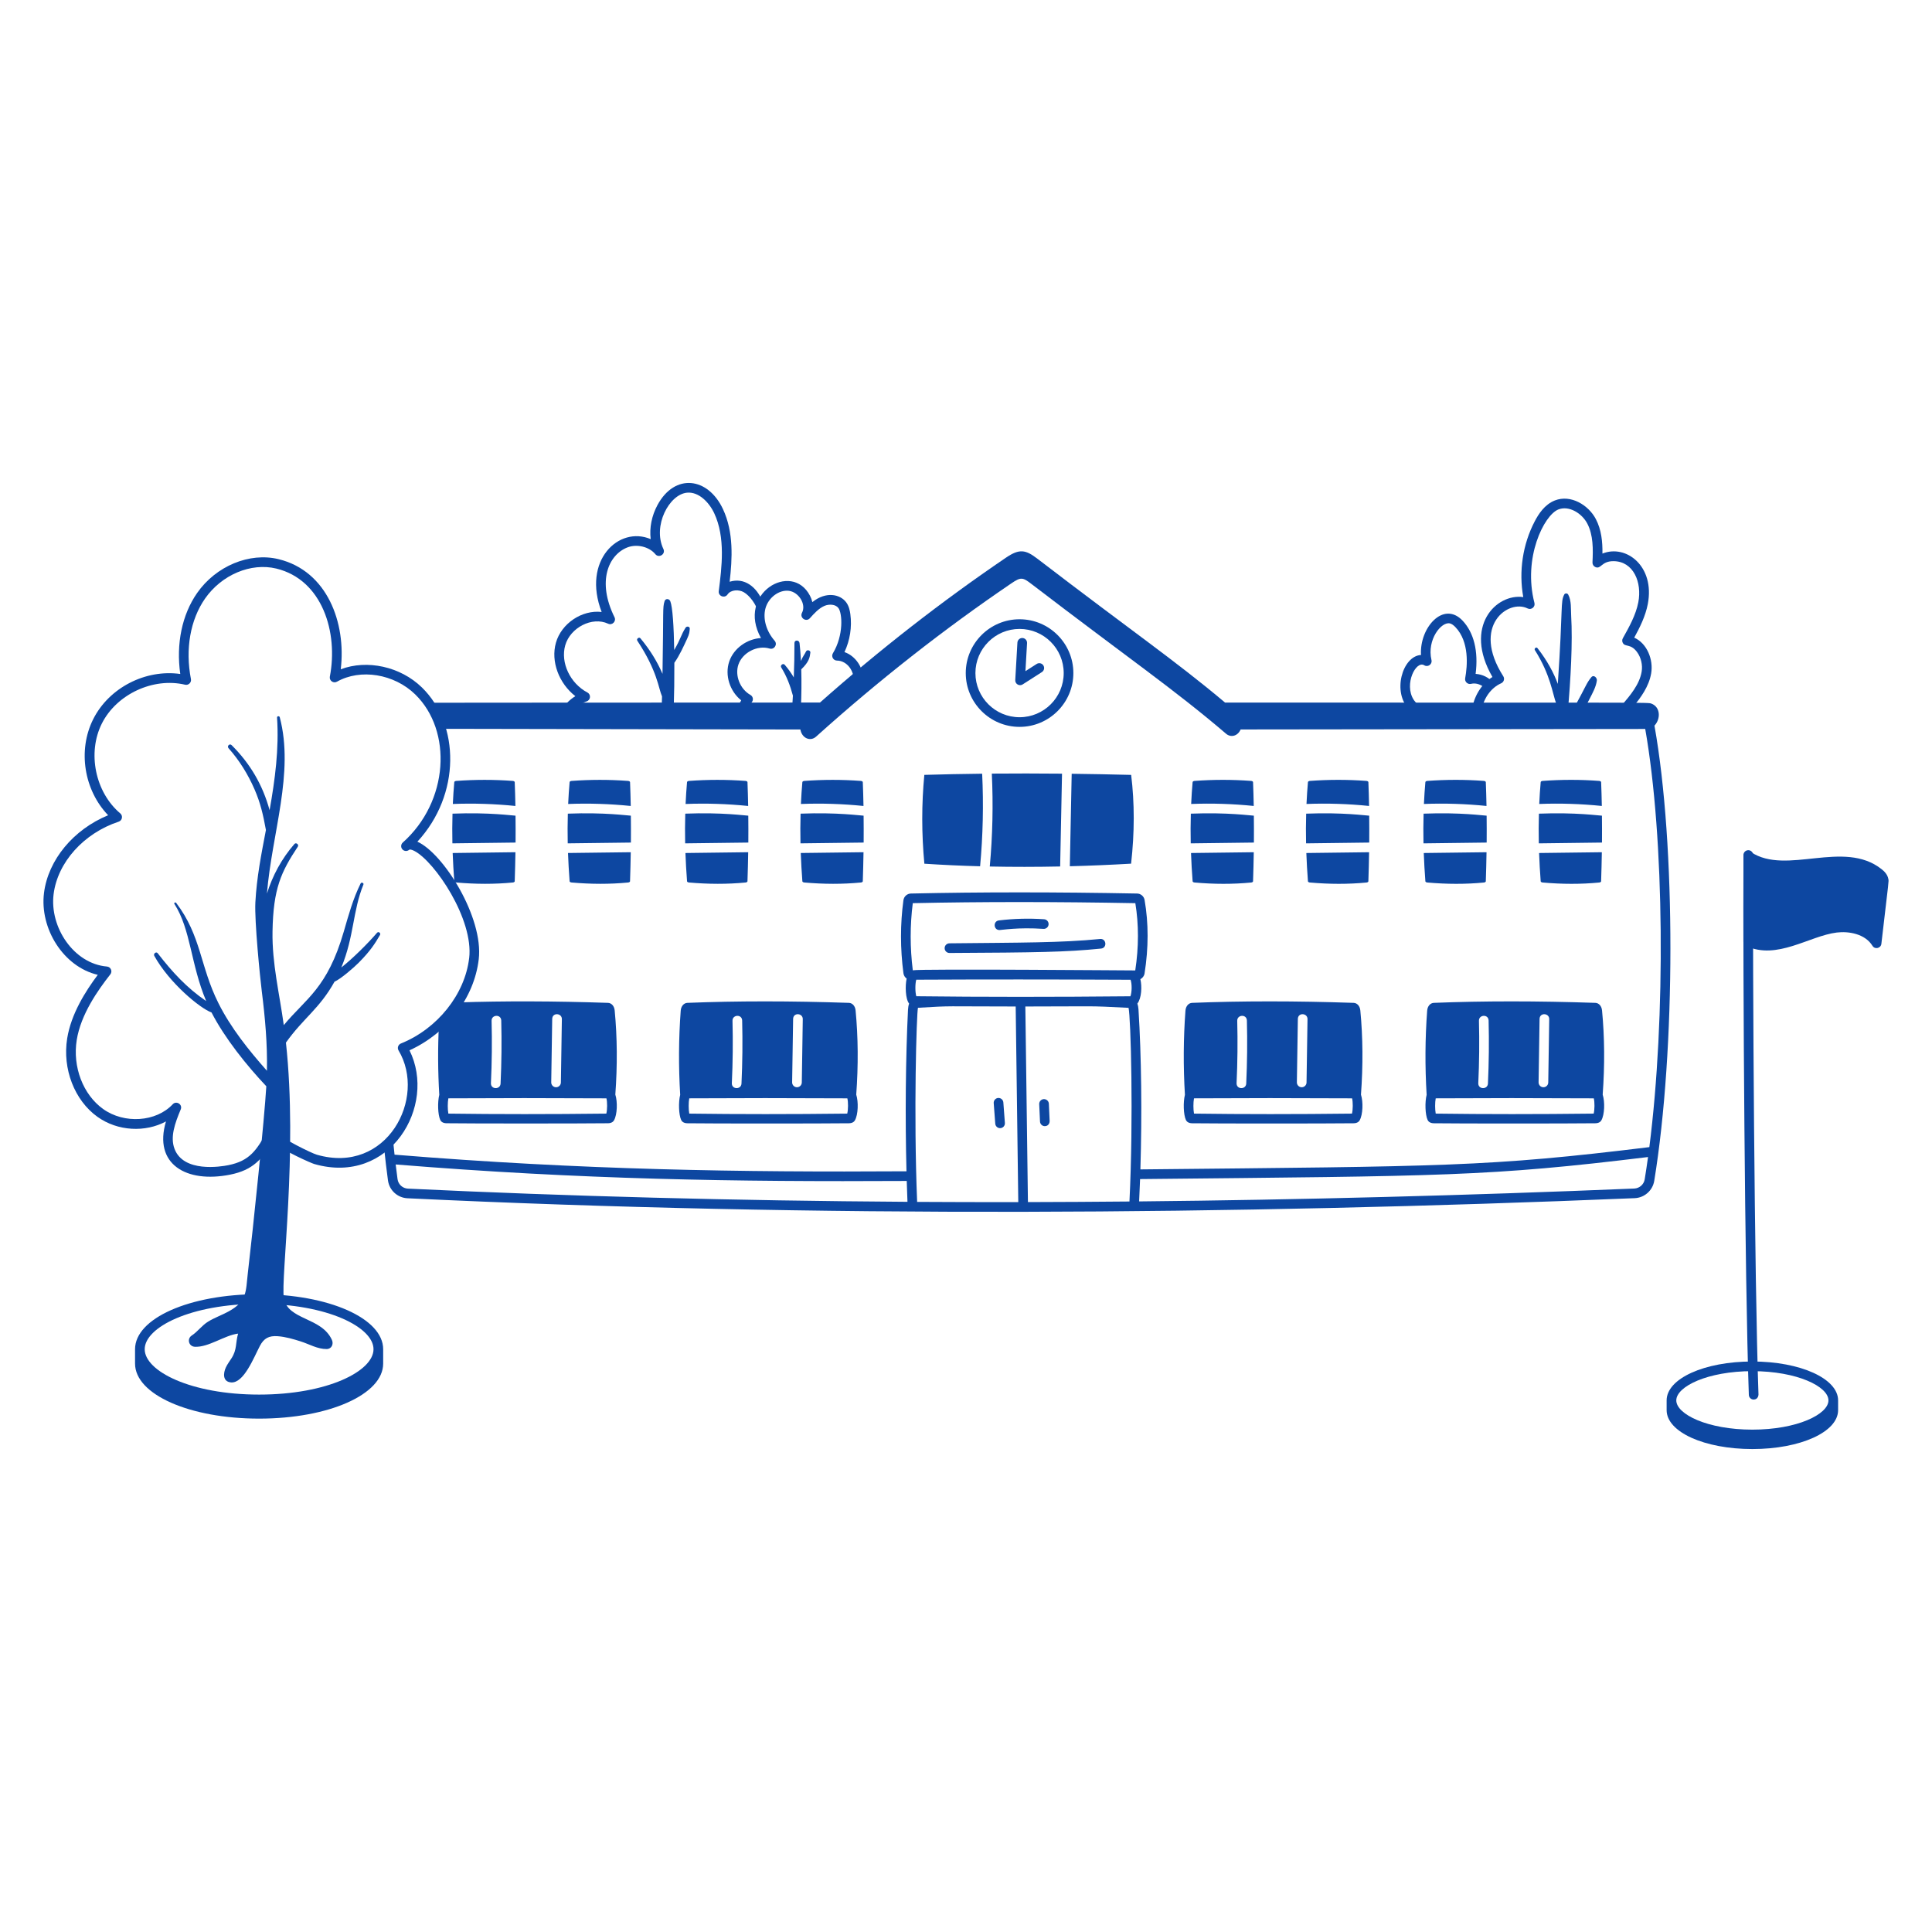 <svg xmlns="http://www.w3.org/2000/svg" width="400" height="400" viewBox="0 0 400 400" fill="none"><path d="M153.46 144.998C153.132 145.516 152.844 146.09 152.62 146.68L154.808 146.662C155.04 146.206 155.32 145.772 155.638 145.4C156.048 144.918 155.914 144.186 155.366 143.878C153.224 142.676 152.11 139.858 152.878 137.594C153.73 135.094 156.804 133.512 159.338 134.276C160.296 134.568 161.04 133.414 160.38 132.66C158.662 130.694 157.926 128.156 158.46 126.034C159.032 123.766 161.264 122.064 163.332 122.324C165.35 122.574 166.972 125.1 166.048 126.866C165.504 127.904 166.896 128.868 167.678 127.996C168.548 127.026 169.534 125.924 170.728 125.428C171.682 125.032 173.014 125.102 173.596 125.904C174.384 126.988 174.706 131.498 172.446 135.252C172.044 135.918 172.526 136.768 173.302 136.768C175.408 136.768 177.692 139.26 176.406 143.222C177.182 142.59 177.974 141.946 178.78 141.296C178.908 138.152 177.012 135.74 174.838 135.01C175.982 132.57 176.414 129.826 176.054 127.138C175.958 126.424 175.774 125.502 175.214 124.73C173.956 122.998 170.982 122.4 168.19 124.664C168.088 124.212 167.92 123.762 167.69 123.324C163.902 116.096 152.44 122.89 157.55 132.098C154.686 132.28 151.922 134.192 150.982 136.95C150.018 139.786 151.098 143.116 153.456 144.996L153.46 144.998Z" fill="#0D47A1"></path><path d="M305.512 139.518C306.108 134.858 305.162 130.976 302.8 128.486C298.84 124.316 293.856 129.984 294.204 135.606C290.342 135.812 288.136 143.392 291.846 146.996L295.118 147.038C294.162 146.482 293.078 145.504 292.656 144.828C290.656 141.614 293.174 136.686 294.872 137.738C295.63 138.206 296.578 137.522 296.372 136.658C295.38 132.456 298.416 128.646 300.188 129.07C300.542 129.154 300.922 129.414 301.35 129.864C304.214 132.882 303.832 137.78 303.348 140.432C303.218 141.142 303.866 141.758 304.576 141.58C305.632 141.314 306.84 141.778 307.658 142.666C308.086 142.142 308.578 141.674 309.126 141.282C308.216 140.272 306.964 139.62 305.512 139.518Z" fill="#0D47A1"></path><path d="M304.72 147.166L306.724 147.194C307.092 144.696 308.618 142.432 310.8 141.466C311.356 141.22 311.57 140.532 311.238 140.012C304.558 129.56 312.296 123.978 316.272 125.97C317.038 126.352 317.904 125.654 317.688 124.826C315.276 115.508 319.656 106.662 322.644 105.478C324.85 104.606 327.522 106.278 328.628 108.39C329.874 110.766 329.842 113.67 329.706 116.44C329.686 116.854 329.922 117.238 330.302 117.404C331.492 117.926 331.536 116.162 334.064 116.184C338.202 116.208 339.988 120.578 339.196 124.686C338.686 127.33 337.316 129.774 335.992 132.142C335.83 132.432 335.822 132.784 335.972 133.082C336.456 134.04 337.576 133.176 338.926 134.994C339.756 136.112 340.124 137.672 339.886 139.07C339.438 141.716 337.514 143.97 335.818 145.958C335.416 146.428 335.368 147.07 336.562 147.674C338.33 147.706 338.72 147.668 339.332 147.866C339.05 147.264 338.65 146.728 338.136 146.316C339.72 144.414 341.396 142.13 341.858 139.404C342.336 136.592 341.028 133.21 338.35 132.02C339.508 129.912 340.674 127.58 341.158 125.068C342.674 117.218 336.664 112.638 331.768 114.612C331.798 112.168 331.568 109.696 330.398 107.462C328.898 104.594 325.226 102.308 321.906 103.618C319.768 104.464 318.516 106.476 317.76 107.914C315.258 112.686 314.416 118.32 315.378 123.622C309.808 122.826 302.914 129.64 308.992 140.164C306.66 141.63 305.078 144.294 304.72 147.16V147.166Z" fill="#0D47A1"></path><path d="M322.222 145.734C322.174 146.326 322.126 146.89 322.08 147.428L324.582 147.47C325.202 140.708 325.616 132.926 325.294 127.508C325.21 126.1 325.376 124.348 324.672 123.09C324.506 122.794 324.026 122.778 323.862 123.09C323.042 124.666 323.63 125.486 322.528 141.596C321.728 139.416 320.362 136.782 318.314 134.182C318.074 133.876 317.572 134.272 317.778 134.598C321.068 139.81 321.402 143.562 322.222 145.734Z" fill="#0D47A1"></path><path d="M327.598 147.52C328.09 146.644 328.594 145.704 329.112 144.684C329.722 143.48 330.43 142.254 330.612 140.9C330.69 140.316 329.946 139.608 329.452 140.226C328.364 141.586 328.678 141.514 325.394 147.482L327.598 147.52Z" fill="#0D47A1"></path><path d="M137.064 144.178C137.042 145.076 137.016 145.966 136.988 146.838L139.486 146.81C139.584 143.71 139.632 140.366 139.618 137.222C140.698 135.7 141.512 133.854 142.258 132.256C142.768 131.162 142.748 130.8 142.808 130.176C142.854 129.694 142.178 129.59 141.952 129.944C140.948 131.524 141.016 132.114 139.59 134.578C139.508 129.692 139.254 125.678 138.778 124.474C138.564 123.93 137.78 123.854 137.592 124.474C137.154 125.92 137.402 126.04 137.164 139.516C136.092 137.02 134.656 134.646 132.6 132.162C132.304 131.804 131.7 132.272 131.956 132.66C136.154 139.036 136.296 142.426 137.064 144.178Z" fill="#0D47A1"></path><path d="M164.162 144.042C164.114 144.908 164.06 145.76 164.004 146.59L165.82 146.578C165.932 143.936 165.97 141.22 165.892 138.58C167.526 137.02 167.658 136.09 167.778 135.108C167.832 134.664 167.104 134.426 166.886 134.866C166.75 135.144 166.596 135.41 166.428 135.668C165.47 137.124 166.06 137.974 165.536 133.132C165.464 132.474 164.478 132.438 164.482 133.132C164.49 135.442 164.438 137.862 164.346 140.258C163.846 139.394 163.224 138.514 162.466 137.634C162.124 137.238 161.472 137.752 161.746 138.19C162.888 140.024 163.604 141.948 164.166 144.036L164.162 144.042Z" fill="#0D47A1"></path><path d="M119.118 144.132C117.916 144.88 116.894 145.918 116.134 147.118L118.656 147.08C119.432 146.242 120.396 145.58 121.478 145.206C122.304 144.92 122.39 143.784 121.618 143.376C118.028 141.478 116.008 137.188 117.024 133.608C118.056 129.964 122.576 127.58 125.906 129.132C126.76 129.53 127.642 128.626 127.224 127.782C123.54 120.336 126.01 114.858 129.886 113.342C131.85 112.572 134.398 113.182 135.678 114.732C136.424 115.638 137.858 114.724 137.352 113.666C135.076 108.894 138.54 102.328 142.27 102.002C144.66 101.794 146.806 103.988 147.87 106.254C150.222 111.27 149.44 117.436 148.81 122.39C148.678 123.43 150.042 123.946 150.632 123.076C151.31 122.072 152.98 122.008 154.018 122.624C155.178 123.308 156.552 125.044 157.084 126.992C157.352 126.166 157.792 124.892 157.93 124.618C156.656 121.466 154.096 119.51 151.066 120.442C151.618 115.678 151.926 110.19 149.682 105.404C146.576 98.778 139.714 97.936 136.13 104.552C134.916 106.792 134.436 109.314 134.718 111.622C128.15 108.81 120.456 116.03 124.566 126.704C120.49 126.222 116.226 129.084 115.1 133.064C113.996 136.954 115.73 141.5 119.118 144.132Z" fill="#0D47A1"></path><path d="M106.734 168.876C106.208 168.876 101.304 168.156 93.686 168.458C93.63 170.486 93.618 172.536 93.664 174.606L106.744 174.444C106.762 172.568 106.754 170.712 106.734 168.876Z" fill="#0D47A1"></path><path d="M93.722 176.606C93.794 178.542 93.904 180.494 94.056 182.462C94.066 182.586 94.238 182.692 94.466 182.712C98.488 183.066 102.392 183.08 106.164 182.714C106.394 182.692 106.562 182.584 106.566 182.458C106.634 180.432 106.684 178.426 106.716 176.442L93.722 176.606Z" fill="#0D47A1"></path><path d="M106.71 166.87C106.678 165.206 106.632 163.562 106.568 161.936C106.562 161.806 106.384 161.696 106.146 161.68C102.226 161.386 98.338 161.398 94.476 161.68C94.242 161.696 94.064 161.802 94.054 161.93C93.922 163.426 93.824 164.934 93.754 166.454C98.062 166.288 102.422 166.428 106.712 166.868L106.71 166.87Z" fill="#0D47A1"></path><path d="M130.612 168.876C130.086 168.876 125.182 168.156 117.564 168.458C117.508 170.486 117.496 172.536 117.542 174.606L130.622 174.444C130.64 172.568 130.63 170.712 130.612 168.876Z" fill="#0D47A1"></path><path d="M130.588 166.87C130.558 165.206 130.51 163.562 130.446 161.936C130.44 161.806 130.262 161.696 130.024 161.68C126.104 161.386 122.216 161.398 118.354 161.68C118.12 161.696 117.942 161.802 117.932 161.93C117.8 163.426 117.702 164.934 117.632 166.454C121.94 166.288 126.3 166.428 130.59 166.868L130.588 166.87Z" fill="#0D47A1"></path><path d="M117.6 176.606C117.67 178.542 117.782 180.494 117.932 182.462C117.942 182.586 118.114 182.692 118.342 182.712C122.364 183.066 126.268 183.08 130.04 182.714C130.27 182.692 130.438 182.584 130.442 182.458C130.51 180.432 130.56 178.426 130.592 176.442L117.598 176.604L117.6 176.606Z" fill="#0D47A1"></path><path d="M154.9 166.87C154.868 165.206 154.822 163.562 154.758 161.936C154.752 161.806 154.574 161.696 154.336 161.68C150.416 161.386 146.528 161.398 142.666 161.68C142.432 161.696 142.254 161.802 142.244 161.93C142.112 163.426 142.014 164.934 141.944 166.454C146.252 166.288 150.612 166.428 154.902 166.868L154.9 166.87Z" fill="#0D47A1"></path><path d="M154.924 168.876C154.398 168.876 149.494 168.156 141.876 168.458C141.82 170.486 141.808 172.536 141.854 174.606L154.934 174.444C154.952 172.568 154.944 170.712 154.924 168.876Z" fill="#0D47A1"></path><path d="M141.912 176.606C141.984 178.542 142.094 180.494 142.246 182.462C142.256 182.586 142.428 182.692 142.656 182.712C146.678 183.066 150.582 183.08 154.354 182.714C154.584 182.692 154.752 182.584 154.756 182.458C154.824 180.432 154.874 178.426 154.906 176.442L141.912 176.606Z" fill="#0D47A1"></path><path d="M178.8 168.876C178.274 168.876 173.37 168.156 165.752 168.458C165.696 170.486 165.684 172.536 165.73 174.606L178.81 174.444C178.828 172.568 178.818 170.712 178.8 168.876Z" fill="#0D47A1"></path><path d="M165.79 176.606C165.862 178.542 165.972 180.494 166.122 182.462C166.132 182.586 166.304 182.692 166.532 182.712C170.554 183.066 174.458 183.08 178.23 182.714C178.46 182.692 178.628 182.584 178.632 182.458C178.7 180.432 178.75 178.426 178.782 176.442L165.788 176.604L165.79 176.606Z" fill="#0D47A1"></path><path d="M178.776 166.87C178.746 165.206 178.698 163.562 178.634 161.936C178.628 161.806 178.45 161.696 178.212 161.68C174.292 161.386 170.404 161.398 166.542 161.68C166.308 161.696 166.13 161.802 166.12 161.93C165.988 163.426 165.89 164.934 165.82 166.454C170.128 166.288 174.488 166.428 178.778 166.868L178.776 166.87Z" fill="#0D47A1"></path><path d="M259.596 168.876C259.07 168.876 254.166 168.156 246.548 168.46C246.492 170.488 246.48 172.538 246.526 174.608L259.606 174.444C259.624 172.568 259.616 170.712 259.596 168.876Z" fill="#0D47A1"></path><path d="M259.574 166.868C259.542 165.204 259.496 163.56 259.432 161.934C259.426 161.806 259.248 161.696 259.01 161.678C255.09 161.384 251.202 161.396 247.34 161.678C247.106 161.694 246.928 161.8 246.918 161.928C246.786 163.422 246.688 164.93 246.618 166.452C250.926 166.286 255.286 166.424 259.576 166.866L259.574 166.868Z" fill="#0D47A1"></path><path d="M246.586 176.606C246.658 178.542 246.768 180.494 246.92 182.464C246.93 182.588 247.102 182.694 247.33 182.714C251.352 183.07 255.256 183.084 259.028 182.718C259.258 182.696 259.426 182.588 259.43 182.462C259.498 180.436 259.548 178.43 259.58 176.444L246.586 176.606Z" fill="#0D47A1"></path><path d="M270.464 176.606C270.534 178.542 270.646 180.494 270.796 182.464C270.806 182.588 270.978 182.694 271.206 182.714C275.228 183.07 279.132 183.084 282.904 182.718C283.134 182.696 283.302 182.588 283.306 182.462C283.374 180.436 283.424 178.43 283.456 176.444L270.464 176.606Z" fill="#0D47A1"></path><path d="M283.476 168.876C282.95 168.876 278.046 168.156 270.428 168.46C270.372 170.488 270.36 172.538 270.406 174.608L283.486 174.444C283.504 172.568 283.494 170.712 283.476 168.876Z" fill="#0D47A1"></path><path d="M283.452 166.868C283.422 165.204 283.374 163.56 283.31 161.934C283.304 161.806 283.126 161.696 282.888 161.678C278.968 161.384 275.08 161.396 271.218 161.678C270.984 161.694 270.806 161.8 270.796 161.928C270.664 163.422 270.566 164.93 270.496 166.452C274.804 166.286 279.164 166.424 283.454 166.866L283.452 166.868Z" fill="#0D47A1"></path><path d="M307.788 168.876C307.262 168.876 302.358 168.156 294.74 168.46C294.684 170.488 294.672 172.538 294.718 174.608L307.798 174.444C307.816 172.568 307.81 170.712 307.79 168.876H307.788Z" fill="#0D47A1"></path><path d="M307.764 166.868C307.732 165.204 307.686 163.56 307.622 161.934C307.616 161.806 307.438 161.696 307.2 161.678C303.28 161.384 299.392 161.396 295.53 161.678C295.296 161.694 295.118 161.8 295.108 161.928C294.976 163.422 294.878 164.93 294.808 166.452C299.116 166.286 303.476 166.424 307.766 166.866L307.764 166.868Z" fill="#0D47A1"></path><path d="M294.776 176.606C294.848 178.542 294.958 180.494 295.11 182.464C295.12 182.588 295.292 182.694 295.52 182.714C299.542 183.07 303.446 183.084 307.218 182.718C307.448 182.696 307.616 182.588 307.62 182.462C307.688 180.436 307.738 178.43 307.77 176.444L294.776 176.606Z" fill="#0D47A1"></path><path d="M331.64 166.868C331.61 165.204 331.562 163.56 331.498 161.934C331.492 161.806 331.314 161.696 331.076 161.678C327.156 161.384 323.268 161.396 319.406 161.678C319.172 161.694 318.994 161.8 318.984 161.928C318.852 163.422 318.754 164.93 318.684 166.452C322.992 166.286 327.352 166.424 331.642 166.866L331.64 166.868Z" fill="#0D47A1"></path><path d="M331.664 168.876C331.138 168.876 326.234 168.156 318.616 168.46C318.56 170.488 318.548 172.538 318.594 174.608L331.674 174.444C331.692 172.568 331.682 170.712 331.664 168.876Z" fill="#0D47A1"></path><path d="M318.652 176.606C318.724 178.542 318.834 180.494 318.984 182.464C318.994 182.588 319.166 182.694 319.394 182.714C323.416 183.07 327.32 183.084 331.092 182.718C331.322 182.696 331.49 182.588 331.494 182.462C331.562 180.436 331.612 178.43 331.644 176.444L318.65 176.606H318.652Z" fill="#0D47A1"></path><path d="M191.38 178.82C195.13 179.07 198.98 179.246 202.92 179.354C203.51 172.994 203.652 166.556 203.346 160.188C199.246 160.234 195.25 160.314 191.374 160.43C190.796 166.454 190.798 172.634 191.38 178.82Z" fill="#0D47A1"></path><path d="M234.194 160.434C230.016 160.328 225.91 160.25 221.882 160.202L221.496 179.348C225.652 179.24 229.884 179.06 234.182 178.812C234.906 172.41 234.908 166.232 234.194 160.434Z" fill="#0D47A1"></path><path d="M219.494 179.392L219.88 160.18C214.908 160.132 210.06 160.128 205.346 160.168C205.65 166.56 205.508 173.018 204.922 179.402C209.658 179.5 214.52 179.498 219.492 179.394L219.494 179.392Z" fill="#0D47A1"></path><path d="M207.054 233.572C206.536 233.572 206.096 233.172 206.058 232.646L205.738 228.394C205.696 227.844 206.11 227.364 206.66 227.322C207.206 227.286 207.692 227.694 207.732 228.244L208.052 232.496C208.096 233.076 207.638 233.572 207.054 233.572Z" fill="#0D47A1"></path><path d="M216.32 233.158C215.788 233.164 215.346 232.74 215.322 232.204L215.158 228.606C215.132 228.054 215.56 227.586 216.112 227.562C216.656 227.546 217.132 227.964 217.156 228.516L217.32 232.114C217.332 232.354 217.176 233.148 216.32 233.158Z" fill="#0D47A1"></path><path d="M206.93 192.556C205.682 192.556 205.572 190.714 206.81 190.564C209.906 190.188 213.056 190.106 216.17 190.32C216.722 190.358 217.136 190.836 217.1 191.386C217.06 191.938 216.582 192.348 216.034 192.314C210.788 191.954 207.362 192.556 206.932 192.556H206.93Z" fill="#0D47A1"></path><path d="M196.578 197.304C196.03 197.306 195.584 196.864 195.578 196.314C195.572 195.762 196.016 195.31 196.568 195.304C211.268 195.15 219.716 195.208 227.758 194.404C229.076 194.27 229.274 196.262 227.958 196.394C220.644 197.126 214.722 197.21 196.578 197.304Z" fill="#0D47A1"></path><path d="M211.09 150.492C204.948 150.492 199.95 145.494 199.95 139.352C199.95 133.21 204.948 128.212 211.09 128.212C217.232 128.212 222.228 133.21 222.228 139.352C222.228 145.494 217.23 150.492 211.09 150.492ZM211.09 130.214C206.05 130.214 201.95 134.314 201.95 139.354C201.95 144.394 206.05 148.494 211.09 148.494C216.13 148.494 220.228 144.394 220.228 139.354C220.228 134.314 216.128 130.214 211.09 130.214Z" fill="#0D47A1"></path><path d="M210.198 140.8L210.644 133.034C210.676 132.482 211.164 132.062 211.7 132.092C212.25 132.124 212.672 132.596 212.64 133.148L212.306 138.956L214.634 137.464C215.098 137.166 215.718 137.302 216.016 137.766C216.314 138.232 216.18 138.85 215.714 139.148L211.736 141.698C211.05 142.14 210.152 141.614 210.198 140.8Z" fill="#0D47A1"></path><path d="M342.538 150.236C343.884 148.794 343.768 146.36 341.892 145.672C341.114 145.39 341.89 145.504 253.634 145.458C243.248 136.726 234.61 130.876 214.804 115.694C212.33 113.798 211.08 113.558 208.28 115.456C195.038 124.444 182.1 134.522 169.77 145.454C119.608 145.482 98.122 145.468 88.732 145.494C89.88 147.13 90.742 148.956 91.324 150.894L165.708 151.034C166.044 152.902 167.804 153.558 168.958 152.516C181.86 140.908 195.468 130.226 209.406 120.768C211.388 119.42 211.744 119.52 213.58 120.928C233.414 136.118 243.172 142.782 253.842 151.91C254.844 152.768 256.274 152.398 256.858 151.028C283.774 151.01 340.27 150.934 340.628 150.926C344.612 173.578 344.89 210.734 341.48 237.5C307.956 241.598 299.306 241.47 236.106 242.112C236.452 230.724 236.318 218.574 235.708 208.948C235.68 208.5 235.602 208.11 235.478 207.784C236.35 206.68 236.462 204.244 236.102 202.728C236.552 202.498 236.886 202.062 236.97 201.534C237.804 196.25 237.812 191.136 236.976 186.336C236.844 185.576 236.192 185.012 235.426 184.996C218.628 184.678 202.872 184.678 188.594 184.996C187.802 185.014 187.148 185.604 187.042 186.398C186.376 191.332 186.378 196.41 187.046 201.496C187.106 201.956 187.356 202.352 187.71 202.606C187.388 204.066 187.444 206.816 188.224 207.788C188.096 208.132 188.016 208.546 187.994 209.022C187.5 219.028 187.392 231.294 187.676 242.502C153.322 242.714 120.664 242.242 81.686 239.062C81.564 237.966 81.448 236.85 81.338 235.714C80.78 236.358 80.168 236.956 79.506 237.494C79.754 239.894 80.028 242.202 80.326 244.398C80.604 246.438 82.3 247.988 84.36 248.088C168.9 252.128 254.906 251.53 338.442 248.068C340.466 247.984 342.168 246.48 342.492 244.49C346.938 217.254 346.958 174.978 342.538 150.236ZM84.454 246.092C83.358 246.04 82.454 245.216 82.308 244.132C82.174 243.14 82.044 242.126 81.92 241.09C120.458 244.216 151.988 244.696 187.73 244.504C187.774 245.968 187.824 247.412 187.882 248.824C152.192 248.59 117.654 247.68 84.454 246.092ZM189.702 202.838C203.258 202.77 218.126 202.77 234.072 202.85C234.38 203.672 234.364 205.402 234.042 206.268C218.306 206.42 203.448 206.42 189.708 206.26C189.46 205.368 189.456 203.71 189.702 202.838ZM188.982 186.99C203.048 186.684 218.548 186.686 235.06 186.992C235.784 191.392 235.778 196.074 235.044 200.916C234.838 200.926 190.614 200.556 188.986 200.89C188.4 196.208 188.4 191.534 188.984 186.988L188.982 186.99ZM189.884 248.838C189.134 230.514 189.768 209.9 190.052 208.65C197.664 208.2 194.866 208.378 210.288 208.384L210.824 248.884C203.802 248.894 196.822 248.878 189.884 248.838ZM233.842 248.758C226.796 248.824 219.788 248.864 212.822 248.88L212.286 208.384C227.816 208.374 224.68 208.204 233.656 208.66C234.118 210.718 234.696 231.454 233.842 248.758ZM340.516 244.172C340.344 245.228 339.436 246.028 338.358 246.074C303.392 247.522 269.176 248.41 235.844 248.74C235.918 247.222 235.984 245.678 236.04 244.116C299.11 243.478 308.122 243.588 341.208 239.552C340.99 241.134 340.76 242.674 340.516 244.172Z" fill="#0D47A1"></path><path d="M331.82 226.616C332.262 220.572 332.218 214.716 331.684 209.188C331.598 208.296 331.03 207.656 330.306 207.632C318.302 207.226 307.048 207.224 296.856 207.632C296.116 207.662 295.55 208.322 295.48 209.242C295.052 214.946 295.016 220.802 295.37 226.672C294.99 228.158 295.058 230.788 295.578 231.89C295.722 232.188 296.066 232.55 296.87 232.56C301.99 232.63 324.314 232.63 330.28 232.56C331.05 232.552 331.396 232.222 331.548 231.95C332.216 230.774 332.302 228.136 331.816 226.618L331.82 226.616ZM318.75 210.966C318.772 209.58 320.77 209.718 320.75 210.998L320.548 224.12C320.54 224.666 320.086 225.11 319.54 225.104C318.988 225.1 318.54 224.64 318.548 224.088L318.75 210.966ZM306.2 211.342C306.168 210.046 308.164 209.926 308.2 211.292C308.31 215.634 308.264 220.026 308.062 224.344C308 225.632 306.002 225.594 306.064 224.25C306.264 219.978 306.31 215.636 306.2 211.342ZM329.956 230.562C318.33 230.698 307.344 230.698 297.25 230.562C297.088 229.716 297.086 228.242 297.248 227.398C307.25 227.338 318.244 227.338 329.978 227.4C330.174 228.192 330.164 229.726 329.956 230.562Z" fill="#0D47A1"></path><path d="M281.776 226.616C282.218 220.572 282.174 214.716 281.64 209.188C281.554 208.296 280.986 207.656 280.262 207.632C268.258 207.226 257.004 207.224 246.812 207.632C246.072 207.662 245.506 208.322 245.436 209.242C245.008 214.946 244.972 220.802 245.326 226.672C244.946 228.158 245.014 230.788 245.534 231.89C245.678 232.188 246.022 232.55 246.826 232.56C251.946 232.63 274.27 232.63 280.236 232.56C281.006 232.552 281.352 232.222 281.504 231.95C282.172 230.774 282.258 228.136 281.772 226.618L281.776 226.616ZM268.706 210.966C268.728 209.578 270.726 209.718 270.706 210.998L270.504 224.12C270.496 224.666 270.042 225.11 269.496 225.104C268.944 225.1 268.496 224.642 268.504 224.088L268.706 210.966ZM256.156 211.342C256.124 210.046 258.12 209.926 258.156 211.292C258.266 215.634 258.22 220.026 258.018 224.344C257.956 225.634 255.958 225.594 256.02 224.25C256.22 219.98 256.266 215.636 256.156 211.342ZM279.912 230.562C268.286 230.698 257.3 230.698 247.206 230.562C247.044 229.716 247.042 228.242 247.204 227.398C257.206 227.338 268.2 227.338 279.934 227.4C280.13 228.192 280.12 229.726 279.912 230.562Z" fill="#0D47A1"></path><path d="M177.276 226.616C177.718 220.572 177.674 214.716 177.14 209.188C177.054 208.296 176.486 207.656 175.762 207.632C163.758 207.226 152.504 207.224 142.312 207.632C141.572 207.662 141.006 208.322 140.936 209.242C140.508 214.946 140.472 220.802 140.826 226.672C140.446 228.158 140.514 230.788 141.034 231.89C141.178 232.188 141.522 232.55 142.326 232.56C147.446 232.63 169.77 232.63 175.736 232.56C176.506 232.552 176.852 232.222 177.004 231.95C177.672 230.774 177.758 228.136 177.272 226.618L177.276 226.616ZM164.206 210.966C164.228 209.578 166.226 209.718 166.206 210.998L166.004 224.12C165.996 224.666 165.542 225.11 164.996 225.104C164.444 225.1 163.996 224.642 164.004 224.088L164.206 210.966ZM151.656 211.342C151.624 210.046 153.62 209.926 153.656 211.292C153.766 215.634 153.72 220.026 153.518 224.344C153.456 225.634 151.458 225.594 151.52 224.25C151.72 219.98 151.766 215.636 151.656 211.342ZM175.412 230.562C163.786 230.698 152.8 230.698 142.706 230.562C142.544 229.716 142.542 228.242 142.704 227.398C152.706 227.338 163.7 227.338 175.434 227.4C175.63 228.192 175.62 229.726 175.412 230.562Z" fill="#0D47A1"></path><path d="M127.398 226.616C127.84 220.572 127.796 214.716 127.262 209.188C127.176 208.296 126.608 207.656 125.884 207.632C114.8 207.256 104.354 207.226 94.796 207.544C93.696 209.248 92.372 210.814 90.874 212.2C90.632 216.962 90.656 221.81 90.95 226.668C90.57 228.154 90.638 230.784 91.158 231.886C91.302 232.184 91.646 232.546 92.45 232.556C97.57 232.626 119.894 232.626 125.86 232.556C126.63 232.548 126.976 232.218 127.128 231.946C127.796 230.77 127.882 228.132 127.396 226.614L127.398 226.616ZM114.328 210.966C114.35 209.578 116.348 209.718 116.328 210.998L116.126 224.12C116.118 224.666 115.664 225.11 115.118 225.104C114.566 225.1 114.118 224.642 114.126 224.088L114.328 210.966ZM101.778 211.342C101.746 210.046 103.742 209.926 103.778 211.292C103.888 215.634 103.842 220.026 103.64 224.344C103.578 225.634 101.58 225.594 101.642 224.25C101.842 219.98 101.888 215.636 101.778 211.342ZM125.534 230.562C113.908 230.698 102.922 230.698 92.828 230.562C92.666 229.716 92.664 228.242 92.826 227.398C102.828 227.338 113.822 227.338 125.556 227.4C125.752 228.192 125.742 229.726 125.534 230.562Z" fill="#0D47A1"></path><path d="M79.332 279.34C79.332 272.95 68.05 267.946 53.646 267.946C39.242 267.946 27.96 272.95 27.96 279.34V282.316C27.96 288.706 39.244 293.71 53.646 293.71C68.048 293.71 79.332 288.706 79.332 282.316V279.34ZM53.646 269.946C67.814 269.946 77.332 274.804 77.332 279.34C77.332 283.876 67.814 288.734 53.646 288.734C39.478 288.734 29.96 283.876 29.96 279.34C29.96 274.804 39.478 269.946 53.646 269.946Z" fill="#0D47A1"></path><path d="M86.418 174.26C95.436 164.492 95.204 149.994 87.362 142.34C82.892 137.978 75.984 136.51 70.548 138.568C71.696 128.974 67.768 118.216 57.67 115.768C51.648 114.304 44.712 117.188 40.814 122.772C37.684 127.26 36.438 133.304 37.322 139.538C30.142 138.526 22.59 142.358 19.304 148.884C16.046 155.352 17.408 163.612 22.39 168.788C15.224 171.73 9.97 178.022 9.11 184.874C8.194 192.184 13.07 200.148 20.242 201.828C17.692 205.236 14.724 209.918 13.91 214.99C12.898 221.292 15.418 227.82 20.18 231.228C24.382 234.236 30.114 234.48 34.362 232.182C31.72 241.038 38.57 245.006 47.634 243.2C52.38 242.256 54.3 239.972 56.392 236.376C58.812 238.376 64.464 240.824 65.04 240.99C80.76 245.53 90.508 228.938 84.78 217.458C92.586 213.904 98.164 206.622 99.116 198.624C100.146 189.976 91.83 176.694 86.418 174.26ZM97.13 198.388C96.236 205.902 90.558 213 83.002 216.046C82.432 216.276 82.202 216.96 82.518 217.488C88.402 227.3 80.122 243.268 65.596 239.07C64.424 238.732 58.266 235.67 57.294 234.53C57.302 233.5 55.922 233.136 55.42 234.036C53.122 238.156 51.72 240.35 47.244 241.242C45.718 241.546 37.998 242.812 36.132 237.854C35.202 235.386 36.21 232.582 37.418 229.69C37.85 228.652 36.508 227.826 35.764 228.622C32.336 232.298 25.734 232.748 21.348 229.606C17.188 226.626 14.994 220.882 15.888 215.31C16.742 209.996 20.268 205.014 22.846 201.726C23.336 201.102 22.934 200.18 22.144 200.112C15.26 199.528 10.242 191.954 11.098 185.126C11.924 178.54 17.338 172.508 24.57 170.118C25.312 169.872 25.498 168.908 24.902 168.404C19.712 164.028 18.04 155.85 21.094 149.786C24.146 143.724 31.718 140.2 38.318 141.762C39.016 141.928 39.668 141.318 39.53 140.598C38.328 134.39 39.396 128.31 42.458 123.92C45.894 118.996 51.95 116.444 57.202 117.714C66.764 120.032 70.052 130.966 68.292 140.076C68.13 140.914 69.028 141.554 69.764 141.136C74.64 138.384 81.606 139.518 85.968 143.772C93.698 151.314 92.94 165.928 83.392 174.438C82.98 174.806 82.944 175.438 83.312 175.85C83.68 176.264 84.312 176.298 84.724 175.932C84.834 175.836 85.212 175.876 85.798 176.182C90.022 178.384 98.098 190.306 97.136 198.39L97.13 198.388Z" fill="#0D47A1"></path><path d="M78.082 193.1C76.138 195.368 73.014 198.458 70.67 200.31C73.342 193.84 73.008 188.61 75.242 183.14C75.376 182.812 74.828 182.584 74.67 182.898C73.078 186.108 72.17 189.454 71.176 192.88C67.766 204.644 63.324 206.72 58.754 212.242C57.876 205.79 56.31 199.486 56.422 192.862C56.572 183.94 58.2 180.53 61.664 175.282C61.942 174.862 61.296 174.352 60.958 174.738C58.31 177.772 56.412 181.328 55.268 185.01C56.288 172.51 60.968 160.014 57.918 148.49C57.838 148.188 57.34 148.24 57.362 148.566C57.788 155.058 56.944 161.406 55.816 167.738C54.394 162.516 51.792 158.082 47.952 154.27C47.538 153.86 46.934 154.476 47.316 154.906C49.568 157.436 51.354 160.332 52.704 163.436C53.918 166.232 54.472 168.634 55.056 171.844C54.11 176.812 53.14 181.68 52.87 186.85C52.67 190.698 53.846 202.428 54.202 205.248C54.894 210.76 55.378 216.162 55.264 221.69C51.484 217.42 47.772 212.788 45.226 207.7C41.378 200.012 41.706 193.842 36.48 186.938C36.318 186.724 35.956 186.916 36.11 187.154C39.514 192.444 39.466 199.602 42.686 207.26C38.686 204.538 35.676 201.266 32.648 197.352C32.328 196.938 31.704 197.466 31.942 197.896C35.026 203.48 41.394 208.76 43.792 209.62C46.534 214.936 51.028 220.55 55.136 224.898C54.764 231.46 52.426 254.144 51.304 263.658C50.87 267.34 51.218 269.39 47.326 271.52C45.95 272.274 44.456 272.794 43.112 273.612C41.8 274.408 40.95 275.684 39.7 276.504C38.65 277.192 39.076 278.766 40.33 278.834C43.188 278.984 46.488 276.448 49.294 276.11C48.742 278.068 49.092 279.406 47.946 281.19C47.544 281.816 47.094 282.412 46.772 283.09C46.2 284.292 46.064 286.088 47.862 286.214C50.47 286.396 52.514 281.138 53.798 278.674C54.636 277.066 55.68 276.518 57.482 276.646C59.096 276.76 60.734 277.24 62.27 277.73C64.036 278.292 65.75 279.33 67.644 279.306C68.664 279.292 69.104 278.272 68.724 277.426C66.562 272.628 59.548 273.382 58.772 268.742C58.09 264.664 61.68 238.58 59.2 215.862C62.814 210.77 66.126 208.884 69.262 203.244C70.552 202.694 73.31 200.286 74.294 199.288C76.694 196.856 77.596 195.428 78.682 193.57C78.894 193.208 78.372 192.772 78.084 193.11L78.082 193.1Z" fill="#0D47A1"></path><path d="M380.56 289.938C380.56 285.422 372.762 281.884 362.808 281.884C352.854 281.884 345.058 285.422 345.058 289.938V291.958C345.058 296.474 352.854 300.01 362.808 300.01C372.762 300.01 380.56 296.472 380.56 291.958V289.938ZM362.808 283.884C372.092 283.884 378.56 287.074 378.56 289.938C378.56 292.802 372.092 295.992 362.808 295.992C353.524 295.992 347.058 292.802 347.058 289.938C347.058 287.074 353.526 283.884 362.808 283.884Z" fill="#0D47A1"></path><path d="M363.076 289.762C362.54 289.766 362.096 289.338 362.078 288.798C361.23 264.676 360.85 201.862 360.966 177.018C360.968 176.468 361.418 176.022 361.968 176.022C362.518 176.022 362.968 176.474 362.966 177.026C362.85 201.856 363.228 264.626 364.076 288.726C364.084 288.944 363.932 289.756 363.076 289.762Z" fill="#0D47A1"></path><path d="M390.956 181.972C390.78 181.014 390.08 180.362 389.566 179.956C381.706 173.716 369.89 181.316 362.518 176.416C361.852 175.974 360.964 176.454 360.964 177.248L360.954 194.942C360.954 195.328 361.176 195.682 361.526 195.846C367.872 198.852 374.614 193.766 380.27 193.072C382.72 192.77 386.124 193.31 387.674 195.82C388.174 196.63 389.41 196.342 389.518 195.41C391.118 181.644 391.07 182.588 390.958 181.972H390.956Z" fill="#0D47A1"></path></svg>